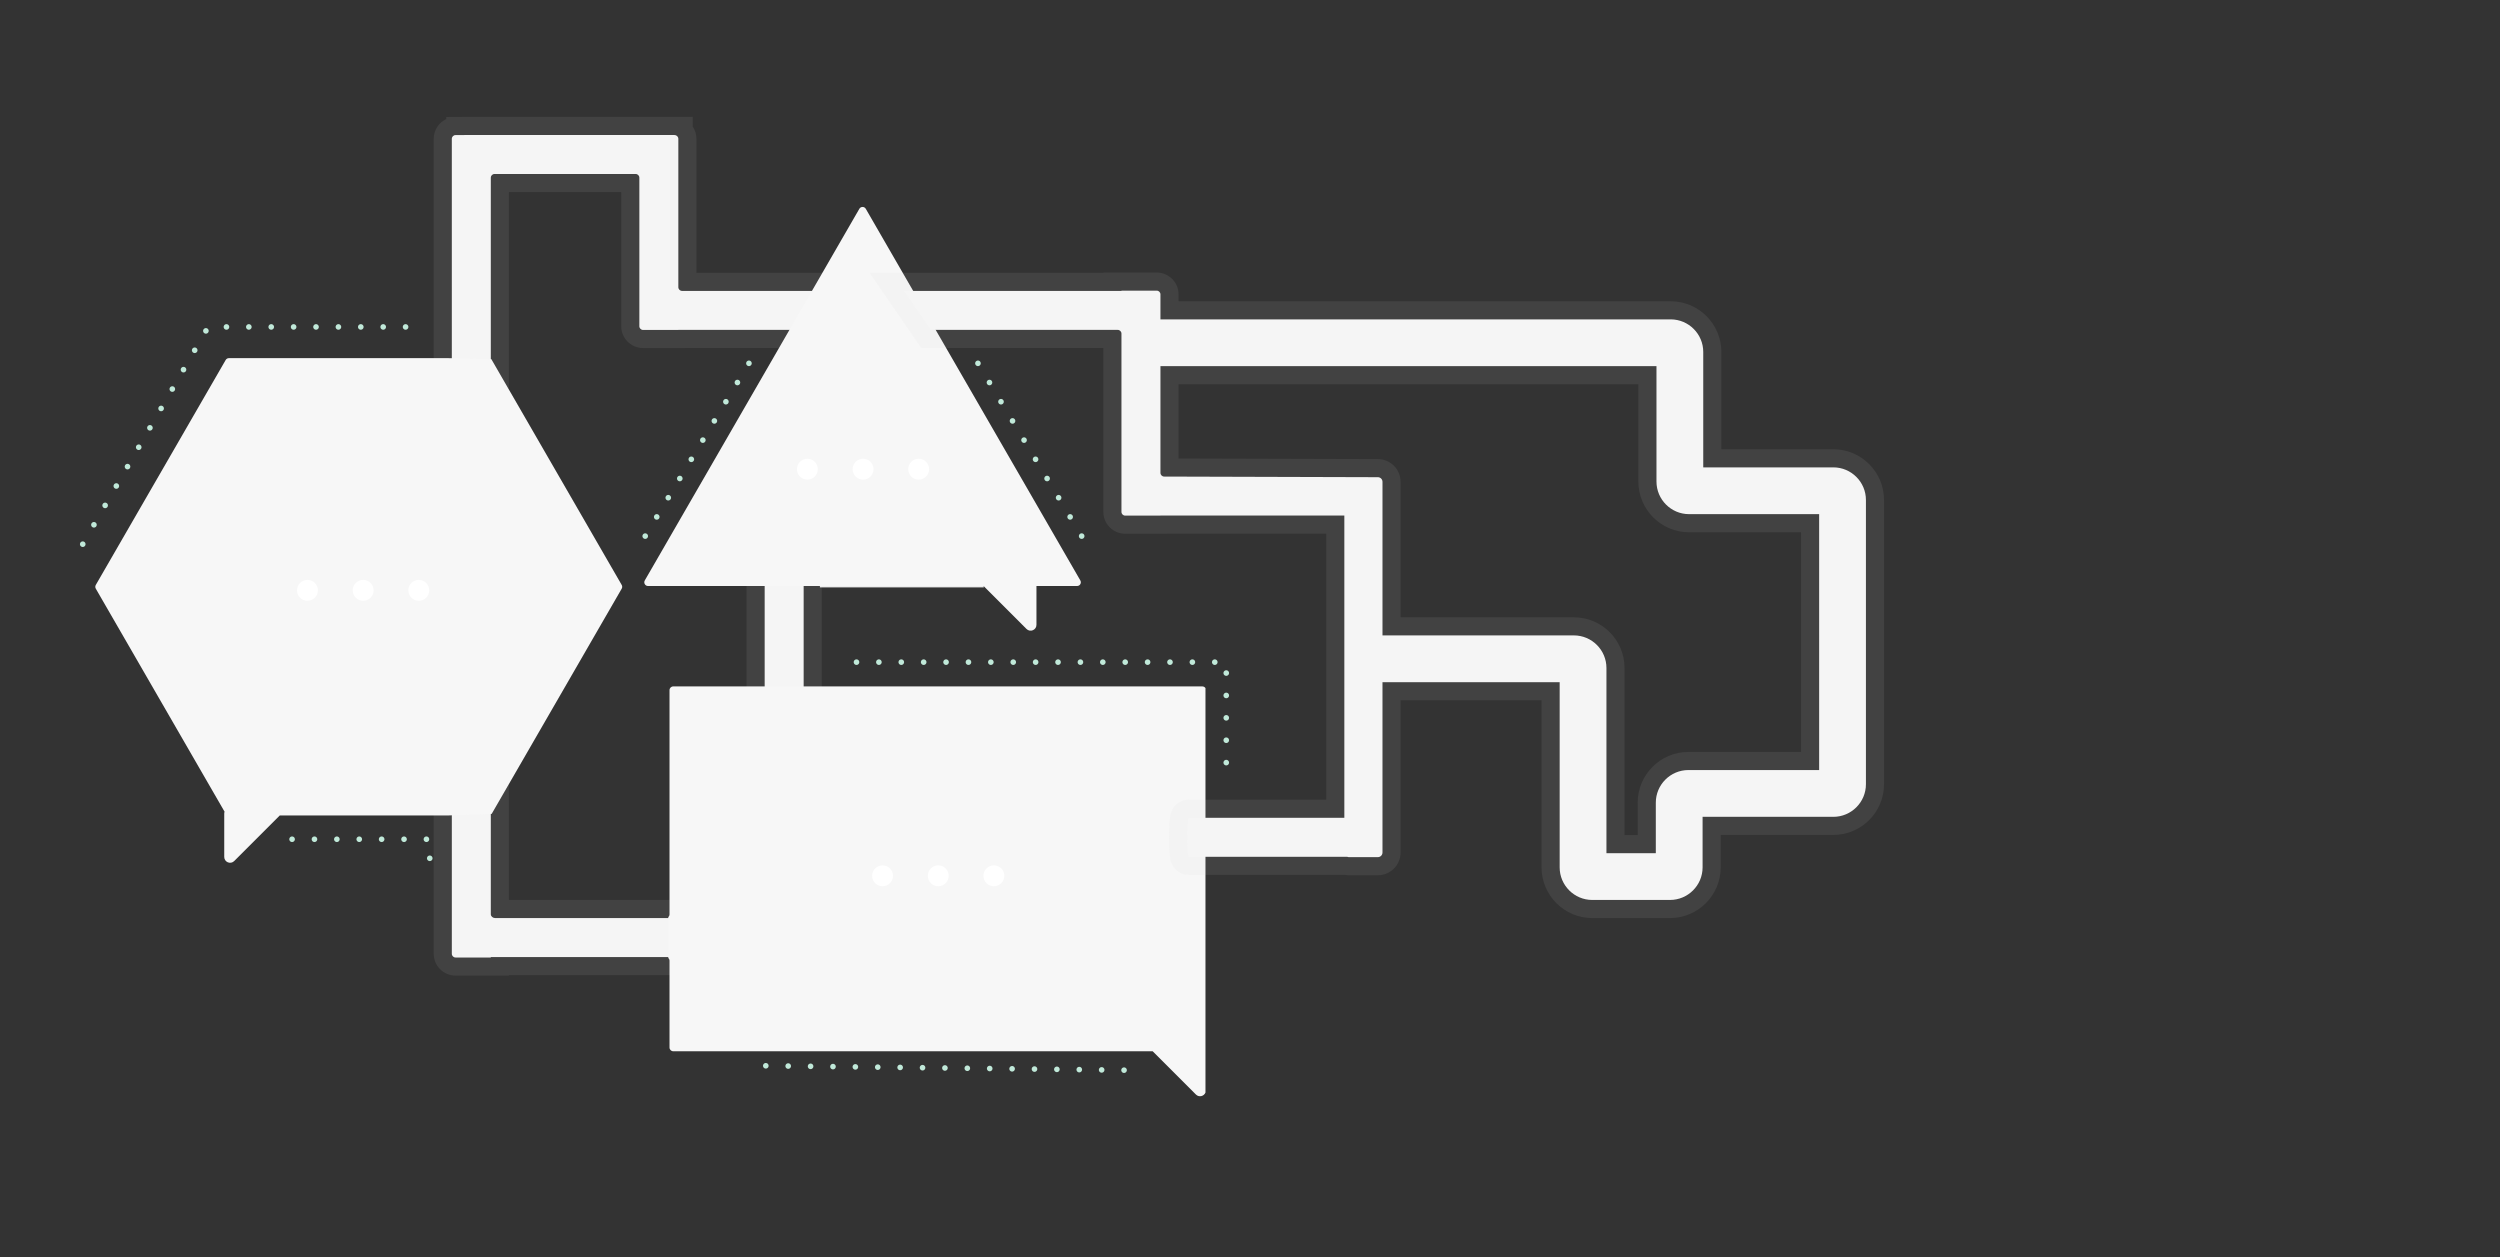 <?xml version="1.0" encoding="UTF-8"?> <svg xmlns="http://www.w3.org/2000/svg" xmlns:xlink="http://www.w3.org/1999/xlink" version="1.1" id="Layer_1" x="0px" y="0px" viewBox="0 0 1339.766 673.731" xml:space="preserve"><rect x="0" y="0" width="1339.766" height="673.731" fill="#333333" stroke="none"/> <path opacity="0.1" fill="#CECECE" d="M232.429,205.241l40.305,2.9V102.943h60.19v71.885c0,6.449,5.246,11.695,11.695,11.695h18.905 l9.705-0.028h60.988l27.702-40.305h-88.69V74.389c0-2.412-0.734-4.655-1.99-6.519v-5.231H248.85l-9.705,0.055v1.113 c-3.966,1.874-6.716,5.912-6.716,10.582V205.241z"></path> <path fill="#F5F5F5" d="M242.134,196.21l20.895,1.504V95.229c0-1.099,0.891-1.99,1.99-1.99h75.62c1.099,0,1.99,0.891,1.99,1.99v79.6 c0,1.099,0.891,1.99,1.99,1.99h18.905v-0.028h65.587l14.362-20.895h-77.959c-1.099,0-1.99-0.891-1.99-1.99V74.389 c0-1.099-0.891-1.99-1.99-1.99v-0.055H248.85v0.055h-4.726c-1.099,0-1.99,0.891-1.99,1.99V196.21z"></path> <path fill="none" d="M409.791,316.031c0-1.099-0.891-1.99-1.99-1.99H347.27c-1.532,0-2.489-1.658-1.723-2.985l75.795-131.281 c0.766-1.327-0.191-2.985-1.723-2.985h-56.095v0.028h-18.905c-1.099,0-1.99-0.891-1.99-1.99v-79.6c0-1.099-0.891-1.99-1.99-1.99 h-75.62c-1.099,0-1.99,0.891-1.99,1.99v96.222c0,0.349,0.092,0.692,0.267,0.995l69.879,121.033c0.355,0.616,0.355,1.374,0,1.99 l-69.879,121.033c-0.175,0.302-0.267,0.646-0.267,0.995v52.498c0,1.099,0.891,1.99,1.99,1.99h91.789 c0.512,0,0.974-0.199,1.327-0.516V367.029h51.278c0.236-0.327,0.379-0.726,0.379-1.161V316.031z"></path> <path opacity="0.1" fill="#CECECE" d="M244.124,522.833c-6.449,0-11.695-5.246-11.695-11.695v-88.632l40.305-2.9v62.673h94.521 c3.349,0,9.19,2.062,9.839,9.791c0.061,0.726,0.11,1.662,0.149,2.863c0.065,1.997,0.101,4.66,0.101,7.499 c0,2.839-0.036,5.503-0.101,7.5c-0.039,1.2-0.088,2.136-0.149,2.862c-0.649,7.728-6.49,9.791-9.839,9.791h-94.521v0.249H244.124z"></path> <path fill="#F5F5F5" d="M242.134,431.538v79.6c0,1.099,0.891,1.99,1.99,1.99h18.905v-0.249h104.226c0.512,0,0.512-20.895,0-20.895 H265.268c-1.099,0-2.239-0.891-2.239-1.99v-59.96L242.134,431.538z"></path> <g> <path fill="#F7F7F7" d="M240.144,191.937H122.657c-0.711,0-1.368,0.379-1.723,0.995L51.336,313.479 c-0.355,0.616-0.355,1.374,0,1.99l69.008,119.525c-0.107,0.316-0.174,0.65-0.174,1.001v23.241c0,2.782,3.364,4.176,5.331,2.208 l24.433-24.433h90.21l23.343-0.841l69.687-120.701c0.355-0.616,0.355-1.374,0-1.99l-69.879-121.033"></path> </g> <path opacity="0.1" fill="#CECECE" d="M420.239,380.045c-2.843,0-5.51-0.037-7.511-0.105c-1.206-0.041-2.148-0.092-2.88-0.155 c-7.706-0.671-9.761-6.502-9.761-9.842v-70.494h40.305v70.494c0,3.34-2.056,9.172-9.761,9.842c-0.732,0.064-1.674,0.115-2.88,0.155 C425.749,380.008,423.082,380.045,420.239,380.045z"></path> <path fill="#F5F5F5" d="M409.791,309.153v60.789c0,0.53,20.895,0.53,20.895,0v-60.789H409.791z"></path> <polyline fill="none" stroke="#C0E9D9" stroke-width="3" stroke-linecap="round" stroke-linejoin="round" stroke-miterlimit="10" stroke-dasharray="0,12" points=" 156.525,449.757 230.314,449.757 230.314,469.726 "></polyline> <path fill="none" stroke="#C0E9D9" stroke-width="3" stroke-linecap="round" stroke-linejoin="round" stroke-miterlimit="10" stroke-dasharray="0,12" d=" M217.357,175.207H112.794c-0.764,0-1.47,0.407-1.851,1.069L41.43,296.675"></path> <polyline fill="none" stroke="#C0E9D9" stroke-width="3" stroke-linecap="round" stroke-linejoin="round" stroke-miterlimit="10" stroke-dasharray="0,12" points=" 459.002,354.85 657.157,354.85 657.157,413.803 "></polyline> <line fill="none" stroke="#C0E9D9" stroke-width="3" stroke-linecap="round" stroke-linejoin="round" stroke-miterlimit="10" stroke-dasharray="0,12" x1="401.361" y1="194.706" x2="341.105" y2="295.086"></line> <line fill="none" stroke="#C0E9D9" stroke-width="3" stroke-linecap="round" stroke-linejoin="round" stroke-miterlimit="10" stroke-dasharray="0,12" x1="524.087" y1="194.706" x2="584.343" y2="295.086"></line> <line fill="none" stroke="#EDEDED" stroke-width="2" stroke-miterlimit="10" x1="439.393" y1="313.793" x2="527.201" y2="313.793"></line> <g> <circle fill="#FFFFFF" cx="164.773" cy="316.367" r="5.597"></circle> <circle fill="#FFFFFF" cx="194.623" cy="316.367" r="5.597"></circle> <circle fill="#FFFFFF" cx="224.424" cy="316.367" r="5.597"></circle> </g> <line fill="none" stroke="#C0E9D9" stroke-width="3" stroke-linecap="round" stroke-linejoin="round" stroke-miterlimit="10" stroke-dasharray="0,12" x1="410.399" y1="571.159" x2="608.437" y2="573.585"></line> <g> <path fill="#F7F7F7" d="M644.362,367.858H432.676c-0.664,0-24.21,0-24.875,0h-47.014c-1.099,0-1.99,0.891-1.99,1.99v120.146 c0,0.587-0.259,1.109-0.663,1.474v21.928c0.404,0.364,0.663,0.886,0.663,1.474v46.516c0,1.099,0.891,1.99,1.99,1.99h256.931 l23.189,23.189c1.673,1.673,4.347,0.911,5.114-1.063V368.751C645.665,368.214,645.056,367.858,644.362,367.858z"></path> </g> <g> <path fill="#F7F7F7" d="M488.803,154.901l-24.826-43c-0.766-1.327-2.681-1.327-3.447,0l-24.826,43l-14.362,24.875l-75.795,131.281 c-0.766,1.327,0.191,2.985,1.723,2.985h60.531h24.875h94.41l23.027,23.027c1.967,1.967,5.331,0.574,5.331-2.208v-20.819h21.791 c1.532,0,2.489-1.658,1.723-2.985l-75.795-131.281"></path> </g> <g> <circle fill="#FFFFFF" cx="472.974" cy="469.348" r="5.597"></circle> <circle fill="#FFFFFF" cx="502.824" cy="469.348" r="5.597"></circle> <circle fill="#FFFFFF" cx="532.625" cy="469.348" r="5.597"></circle> </g> <g> <circle fill="#FFFFFF" cx="432.676" cy="251.443" r="5.597"></circle> <circle fill="#FFFFFF" cx="462.526" cy="251.443" r="5.597"></circle> <circle fill="#FFFFFF" cx="492.328" cy="251.443" r="5.597"></circle> </g> <path opacity="0.1" fill="#CECECE" d="M853.301,491.997c-14.985,0-27.175-12.191-27.175-27.175v-89.529h-75.54v81.576 c0,6.718-5.465,12.183-12.183,12.183h-15.486c-0.741,0-1.472-0.066-2.191-0.197h-83.692c-4.16,0-8.838-2.766-9.909-8.945 c-0.155-0.895-0.276-1.998-0.368-3.372c-0.142-2.105-0.22-4.888-0.22-7.835c0-2.948,0.078-5.731,0.22-7.836 c0.093-1.374,0.213-2.477,0.368-3.372c1.071-6.179,5.749-8.945,9.909-8.945h73.7V285.996h-79.136l-9.705,0.028h-18.905 c-6.449,0-11.695-5.246-11.695-11.695v-87.833h-97.554l-27.702-40.305h125.256v-0.138h28.61c6.449,0,11.695,5.246,11.695,11.695 v3.699h263.717c14.985,0,27.175,12.191,27.175,27.175v52.14h60.002c14.984,0,27.175,12.191,27.175,27.175v152.34 c0,14.984-12.191,27.175-27.175,27.175h-60.358v17.37c0,14.984-12.191,27.175-27.175,27.175H853.301z M877.653,447.516v-17.37 c0-14.985,12.191-27.175,27.175-27.175h60.357V285.243h-60.002c-14.984,0-27.175-12.191-27.175-27.175v-52.14H631.597v39.787 l106.834,0.315c6.689,0,12.154,5.465,12.154,12.183v72.601h92.846c14.984,0,27.175,12.191,27.175,27.175v89.529H877.653z"></path> <path fill="#F5F5F5" d="M982.491,250.467h-69.707v-61.845c0-9.633-7.837-17.47-17.47-17.47H621.892v-13.404 c0-1.099-0.891-1.99-1.99-1.99h-18.905v0.138H484.482l14.361,20.895h100.163c1.099,0,1.99,0.891,1.99,1.99v95.548 c0,1.099,0.891,1.99,1.99,1.99h18.905v-0.028h98.547v161.964h-83.404c-1.057,0-1.057,20.895,0,20.895h84.914 c0.298,0.127,0.625,0.197,0.969,0.197h15.486c1.369,0,2.478-1.109,2.478-2.478v-91.281h94.95v99.234 c0,9.633,7.837,17.47,17.47,17.47h41.658c9.633,0,17.47-7.837,17.47-17.47v-27.075h70.063c9.633,0,17.47-7.837,17.47-17.47v-152.34 C999.961,258.304,992.124,250.467,982.491,250.467z M974.891,412.676h-70.062c-9.633,0-17.47,7.837-17.47,17.47v27.075h-26.457 v-99.234c0-9.633-7.837-17.47-17.47-17.47h-102.55v-82.305c0-1.368-1.109-2.478-2.478-2.478l-114.521-0.338 c-1.099,0-1.99-0.891-1.99-1.99v-57.184h265.822v61.845c0,9.633,7.837,17.47,17.47,17.47h69.707V412.676z"></path> </svg> 